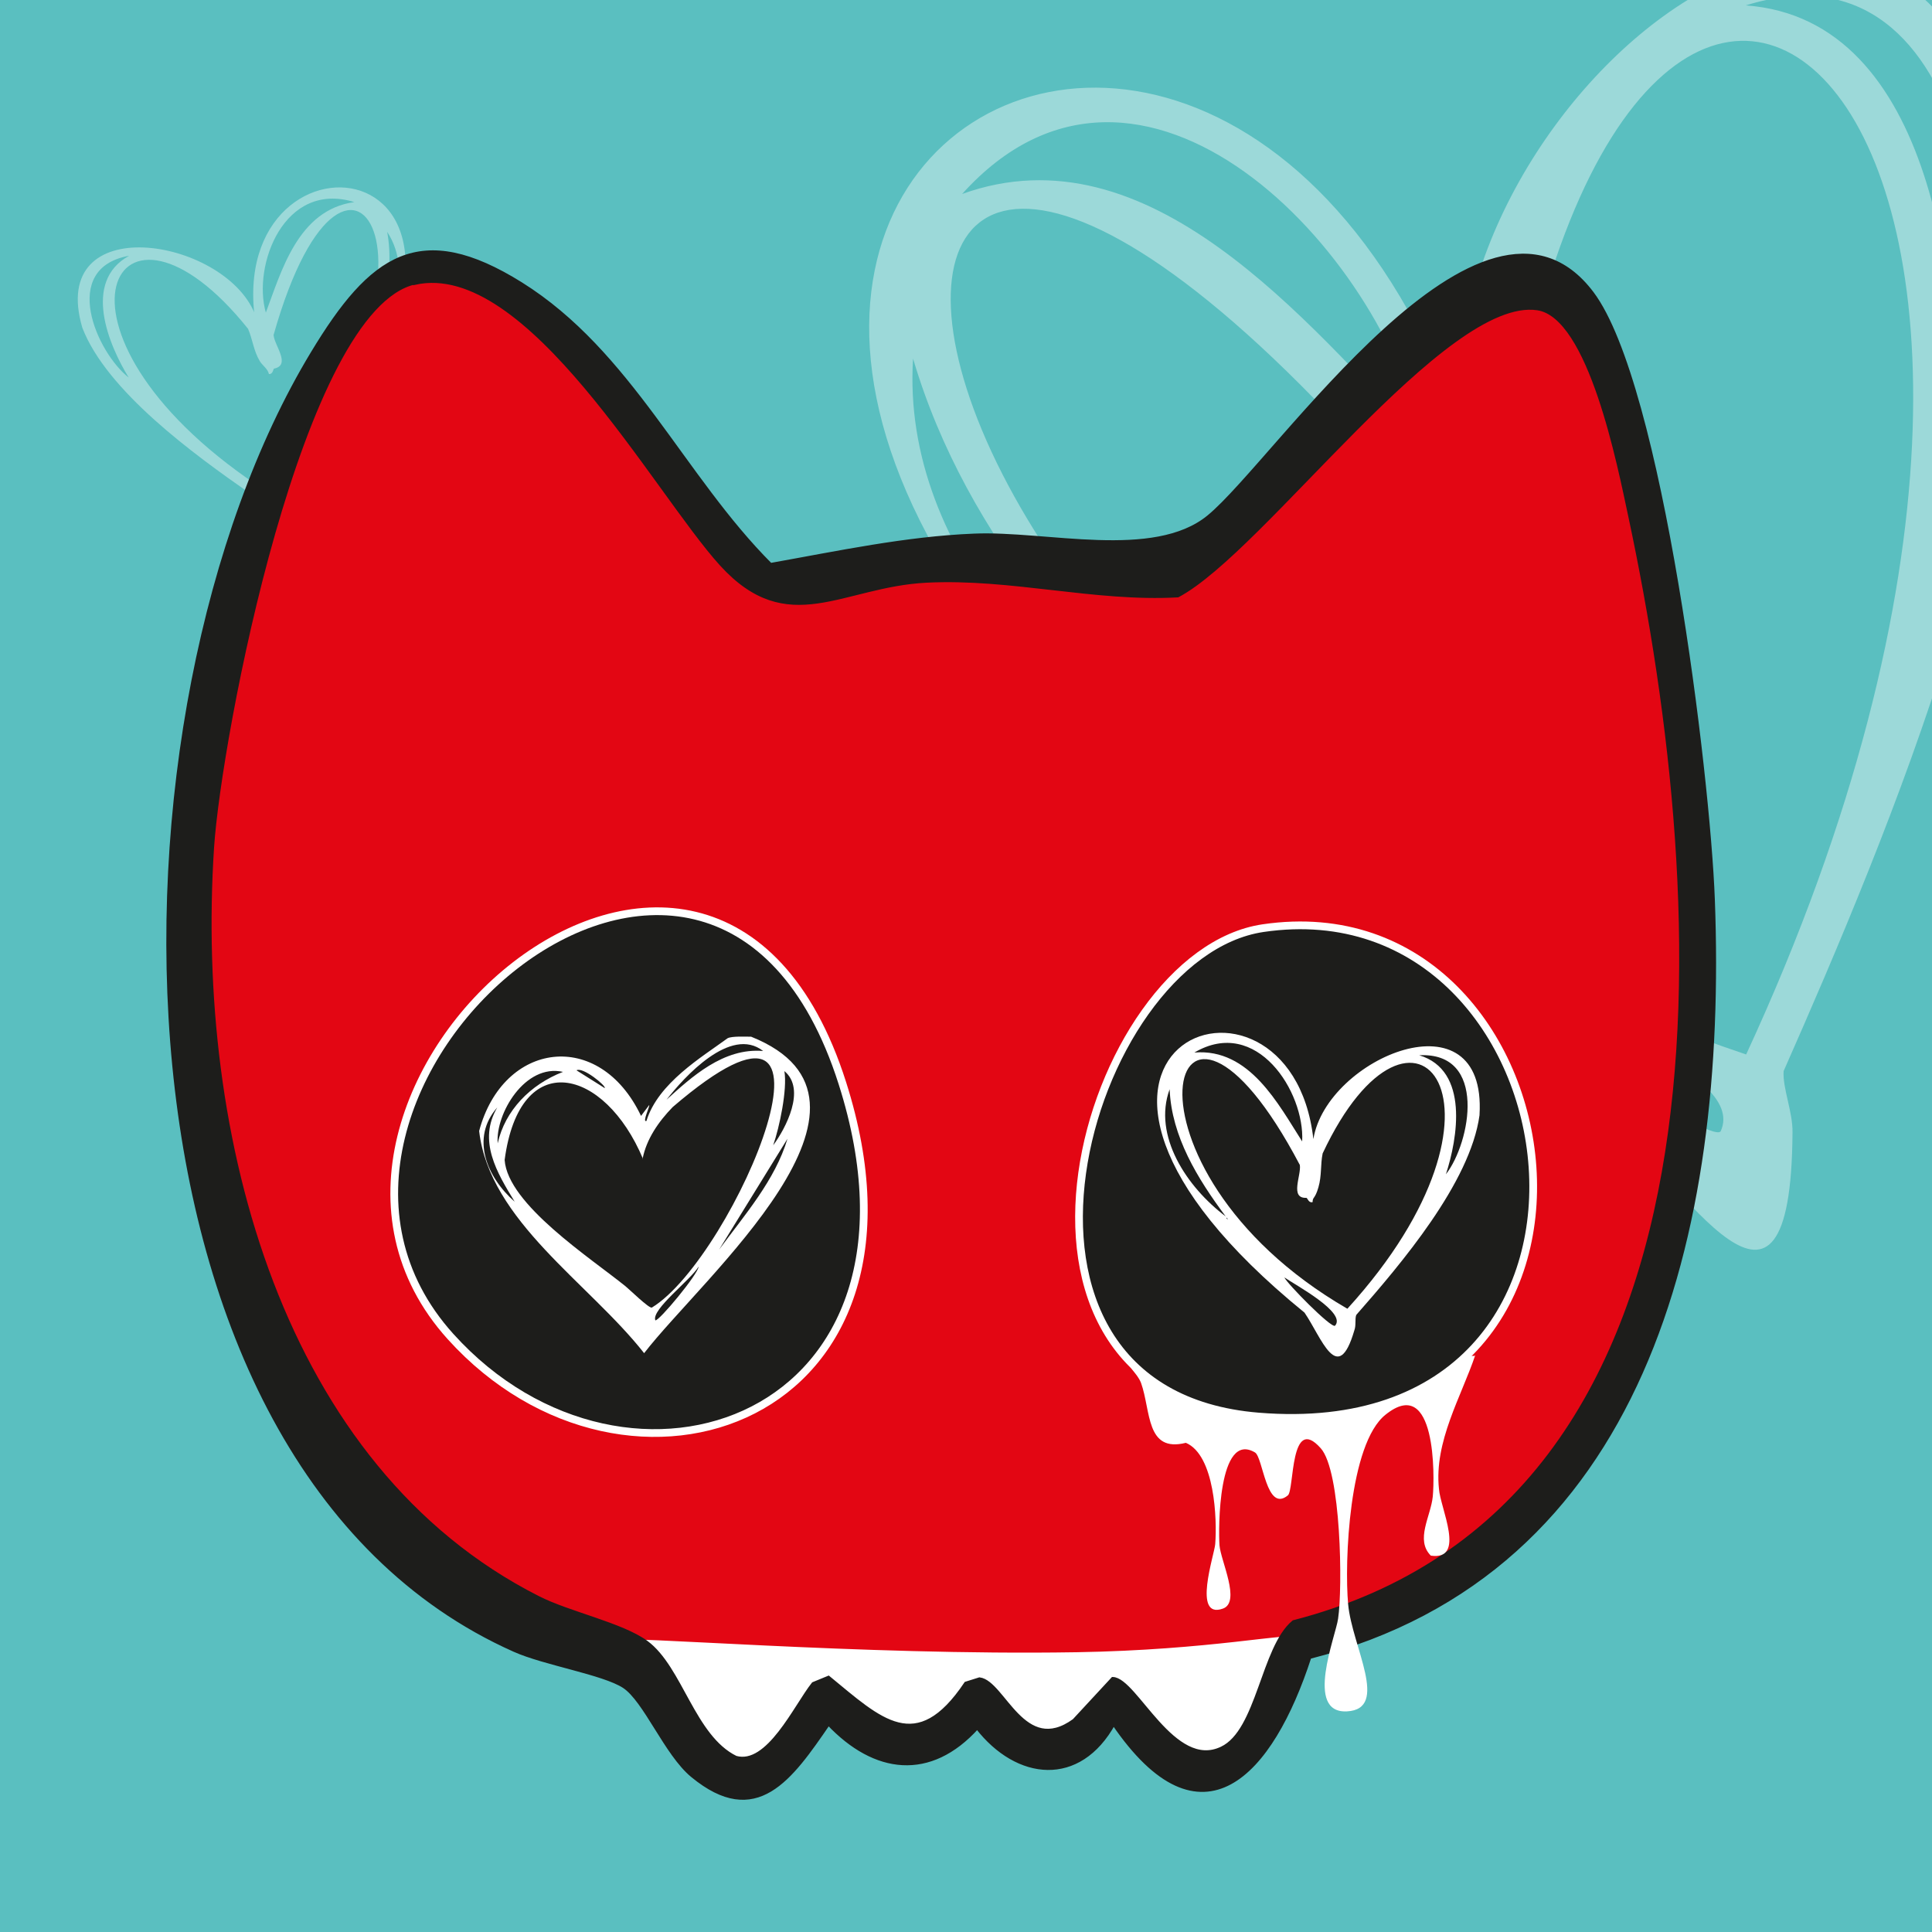 <?xml version="1.0" encoding="UTF-8"?><svg xmlns="http://www.w3.org/2000/svg" width="500" height="500" xmlns:xlink="http://www.w3.org/1999/xlink" viewBox="0 0 500 500"><defs><style>.d{fill:#5abfc0;}.e{mix-blend-mode:lighten;opacity:.4;}.e,.f{fill:#fff;}.g{fill:#e30613;stroke:#e30613;}.g,.h,.i,.j{stroke-miterlimit:10;}.k{isolation:isolate;}.l{filter:url(#b);}.h{stroke:#1d1d1b;}.h,.i{fill:#1d1d1b;}.i,.j{stroke:#fff;stroke-width:2px;}.j{fill:none;}</style><filter id="b" x="-5%" y="-5%" width="120%" height="110%"><feGaussianBlur in="SourceAlpha" result="blur" stdDeviation="1"/><feOffset dx="1" dy="1" in="blur" result="offsetBlurredAlpha"/><feMerge><feMergeNode in="offsetBlurredAlpha"/><feMergeNode in="SourceGraphic"/></feMerge></filter></defs><g class="k"><g id="a"><path class="d" d="M-1.6,0v501.3h503.8V0H-1.6Z"/><path class="e" d="M521.1,48c8.8,70-32.5,168-59.5,229.2-.3,4.4,2.4,10.6,2.3,15.9-.4,61-27.6,14.6-49.3-6.3C54.8,95.6,303.9-92.9,378.1,110.4c-9-85,117.9-188.7,143-62.4ZM249,50.2c48.4-17.4,89.1,33,119.4,64.6-10.4-50.2-73.3-115.8-119.4-64.6ZM506.2,115.1c14.2-37.6,6.2-132.7-54.4-113.7,49,3.5,55.7,75.2,54.4,113.7ZM386.7,170.8c-15.2,4.6-10.3-21.4-14.5-31.6-181.9-220.7-177,47.2,79.7,133.7,114.2-246.9-30.4-365-62.1-150.4.9,11.9,5.1,22.4,5,35,0,4.8-3,10.7-1.6,16.2-3.1,2-5.7-2.7-6.5-2.9ZM236.3,92.8c-3.2,50.5,40.4,94.2,82.9,115.1-35.1-31.7-69-68-82.9-115.1ZM320,208.7c.2.4.8,1.4,1.4,1.5,0-.7-.8-1.3-1.4-1.5ZM445.3,292.8c7.4-16.1-45.9-31.6-57.9-37,3.7,5.4,55.1,40.4,57.9,37Z"/><path class="e" d="M65.8,81.1c-5.7-53.5,81.7-42.5,12.2,43-3.1,7.2-4.4,20.7-12,7.4-.7-1.2-.7-2.8-1.3-3.8-14.5-10.1-37.1-26.5-43.4-42.9-9-30.7,36.5-23.4,44.6-3.7ZM68.8,80.9c4-10.6,8.3-26.6,22.9-28.6-18.2-5.6-26.4,16.4-22.9,28.6ZM33.4,66.2c-18,3.2-8.4,25-.1,31.5-5.1-8.3-12.1-24.8.1-31.5ZM69.6,96.8c-.3-1.4-1.8-2.3-2.4-3.4-1.6-2.7-1.8-5.5-3-8.3-34.5-43.1-57.3.3,2.4,40.5,55.7-50.1,24.1-109.3,4.2-38.9.2,2.7,4.6,7.8.1,8.7-.2.2-.3,1.5-1.3,1.4ZM92.9,95.3c8.4-9.7,14.3-24.6,7.3-35.3,2.2,12-2.1,24.1-7.3,35.3ZM92.7,96c.1,0,.1-.4.2-.5-.1.1-.3.3-.2.5ZM81.2,114c-2.4,2.6-14.3,12.5-10.4,15.1,1.1.4,10.1-13.5,10.4-15.1Z"/><path class="g" d="M421.5,134.2c-2.8-13-10.3-51.8-24-53.8-24.1-3.6-70.9,62.5-93.1,74.3-21.5,1.2-43.1-4.9-65-3.8-22,1.1-35.8,14.7-53.1-4.3-17.1-18.8-50-79.3-79.3-72.8-29.6,6.6-50.6,117.5-52.5,146.2-4.9,75.1,17.8,160.5,84.3,194.2,8,4.1,21.7,6.9,28.1,11.6,8.9,6.6,12.1,24.4,23.1,29.8,8.4,2.4,15.5-13.3,20.1-19.1l3.9-1.6c13.4,11,22.8,20.6,35.6,1.5l3.5-1.1c6.2.8,11.4,20.2,24.5,10.7l10-10.8c5.9.2,15.7,24,28.2,18,9.5-4.5,10.6-26.1,18.6-32.7,117.5-30.3,108.8-184.5,87.1-286.2Z"/><g class="l"><path class="f" d="M277.3,427.6c-55.8.9-118.6-4.5-118.4-3.1,0,0,3.4,3.2,3.4,3.2,0,0,4.9.6,6.2,1.5,8.9,6.6,12.1,24.4,23.1,29.8,8.4,2.4,15.5-13.3,20.1-19.1l3.9-1.6c13.4,11,22.8,20.6,35.6,1.5,0,0,3.5-1.1,3.5-1.1,6.2.8,11.4,20.2,24.5,10.7l10-10.8c5.9.2,15.7,24,28.2,18,9.5-4.5,10.6-26.1,18.6-32.7.7-.2,1.3-.4,2-.6-6.1-.8-25.5,3.7-60.5,4.3Z"/><path class="j" d="M277.3,427.6c-55.8.9-118.6-4.5-118.4-3.1,0,0,3.4,3.2,3.4,3.2,0,0,4.9.6,6.2,1.5,8.9,6.6,12.1,24.4,23.1,29.8,8.4,2.4,15.5-13.3,20.1-19.1l3.9-1.6c13.4,11,22.8,20.6,35.6,1.5,0,0,3.5-1.1,3.5-1.1,6.2.8,11.4,20.2,24.5,10.7l10-10.8c5.9.2,15.7,24,28.2,18,9.5-4.5,10.6-26.1,18.6-32.7.7-.2,1.3-.4,2-.6-6.1-.8-25.5,3.7-60.5,4.3Z"/></g><path id="c" class="h" d="M338.9,428.8c-9.9,30.5-28,50.5-50.7,17.2-8.9,16.1-24.9,14.4-35.3,1-12.2,13.5-26.5,11.7-38.5-1-9.8,14.3-18.7,27.1-35.2,13.5-6.8-5.6-12.2-19.5-17.7-23.1-5.4-3.5-20.6-5.9-28.4-9.4C24.2,378.4,24.7,184.3,80.9,91.4c15.2-25.2,27.8-34.2,53.9-17.9,28.3,17.7,41.8,49.9,64.6,72.7,17.4-3.1,35.1-6.9,52.7-7.6,18.6-.8,46.5,6.8,60.7-4.8,17.6-14.4,71.1-95.2,99.2-57.9,17.8,23.7,30.1,124.6,31.3,156.9,3.3,87-18.2,174-104.3,196ZM107.4,73.1c-29.6,6.6-50.6,117.5-52.5,146.2-4.9,75.1,17.8,160.5,84.3,194.2,8,4.1,21.7,6.9,28.1,11.6,8.9,6.6,12.1,24.4,23.1,29.8,8.4,2.4,15.5-13.3,20.1-19.1l3.9-1.6c13.4,11,22.8,20.6,35.6,1.5l3.5-1.1c6.2.8,11.4,20.2,24.5,10.7l10-10.8c5.9.2,15.7,24,28.2,18,9.5-4.5,10.6-26.1,18.6-32.7,117.5-30.3,108.8-184.5,87.1-286.2-2.8-13-10.3-51.8-24-53.8-24.1-3.6-70.9,62.5-93.1,74.3-21.5,1.2-43.1-4.9-65-3.8-22,1.1-35.8,14.7-53.1-4.3-17.1-18.8-50-79.3-79.3-72.8Z"/><path class="f" d="M381.8,350.7c-3.6,10.7-10.7,22.4-9.4,34.6.3,4.9,7.1,18.6-2.1,17.3-4.1-4.1,0-10.2.5-15.3s.9-31.7-12.2-21.2c-9.5,7.5-10.7,38.2-9.7,49.1s10.8,27.1-.3,27.7-2.9-19.5-2.3-24c1.2-8,.8-38.2-4.5-44.1-8-9-6.8,10.8-8.5,12.2-5.6,4.6-6.4-9.8-8.5-11.1-9.6-5.7-9.5,20-9.2,24s5.6,14.7.9,16.4c-8,2.9-2.2-14-2-16.7.5-6.4-.1-23-7.6-26.2-10.4,2.6-9-8.2-11.6-15.5-1.1-2.8-3.7-4-3.7-7h90Z"/><path class="i" d="M326.9,240.2c-46.2,6.8-78.3,120.1-1.2,126.4,104.4,8.5,84.3-138.6,1.2-126.4Z"/><path class="i" d="M116.6,345.9c45.9,50.8,129.2,21.7,101.4-65.6-33.8-106.1-158,2.9-101.4,65.6Z"/><path class="f" d="M194.4,268.3c41.2,16.5-12.7,62.4-27.7,81.9-14.3-18.2-40-34.2-42.7-57.5,6.2-23.2,31.1-26.6,41.9-3.9,0,0,2.1-2.8,2.1-2.8.3.1-1.9,4.6-.7,4.1,3-9.8,14.3-16.5,21-21.4,1.1-.6,4.9-.4,6.1-.4ZM197.5,272c-8.4-6.6-20.5,6.8-25,12.6,6.4-5.8,14.7-13.5,25-12.6ZM166.4,299.9c-9.9-23.6-31.9-29.1-35.8.3.8,11.5,22.3,25.4,31.3,32.7,1,.8,6.1,5.8,6.8,5.5,21.4-13,56.2-95.5,5.4-51.9-3.7,3.8-6.8,8.3-7.8,13.4ZM145.7,277.4c-9.8-2.2-17.5,10.8-16.9,18.5,1.9-8.5,8.4-15.2,16.9-18.5ZM156.5,281.6c.5-.5-5.7-5.6-7.3-4.6l7.3,4.6ZM200.1,296.4c3.2-4.3,8.6-14.5,2.9-19.2.8,4.8-1.3,14.6-2.9,19.2ZM128.7,286.6c-7,7.9-2.7,18.1,4.5,24.4-4.6-7.5-9.6-15.8-4.5-24.4ZM186.1,323.4c6.7-9.1,14.5-18,17.7-28.7l-17.7,28.7ZM180.8,327.8c-2,3.4-12.3,11.1-11.2,13.9.9.3,11.1-12,11.2-13.9Z"/><path class="f" d="M382.9,288.6c-2.4,17.5-20.4,38.6-31.9,51.7-.4,1,0,2.7-.5,4-4.3,14.7-8.5,1.8-12.9-4.6-84.1-68.4-3.8-98.6,2.3-44.9,3.4-21.1,44.9-38.4,43-6.3ZM309.1,272.4c14.3-1.2,21.8,13.5,27.9,23,.7-12.8-11.8-32.5-27.9-23ZM374.2,303.9c6.4-8.2,10.8-31.7-6.9-30.8,13,3.9,9.9,21.6,6.9,30.8ZM338.1,310c-4.4.2-1.3-5.8-1.7-8.5-34-64.6-51.1.5,12.3,37.2,47.9-52.6,17-90.1-6.4-40.2-.6,2.9-.2,5.7-1.1,8.8s-1.5,2.4-1.5,3.8c-1,.3-1.3-1-1.6-1.1ZM302.7,281.9c-4.4,12,4.4,25.3,14.5,32.9-7.3-9.8-14-20.7-14.5-32.9ZM317.4,315.1c0,.1.1.4.3.5,0-.2-.1-.4-.3-.5ZM345.5,343.1c3.1-3.4-10.2-10.5-13.1-12.5.6,1.5,12.1,13.2,13.1,12.5Z"/></g></g></svg>